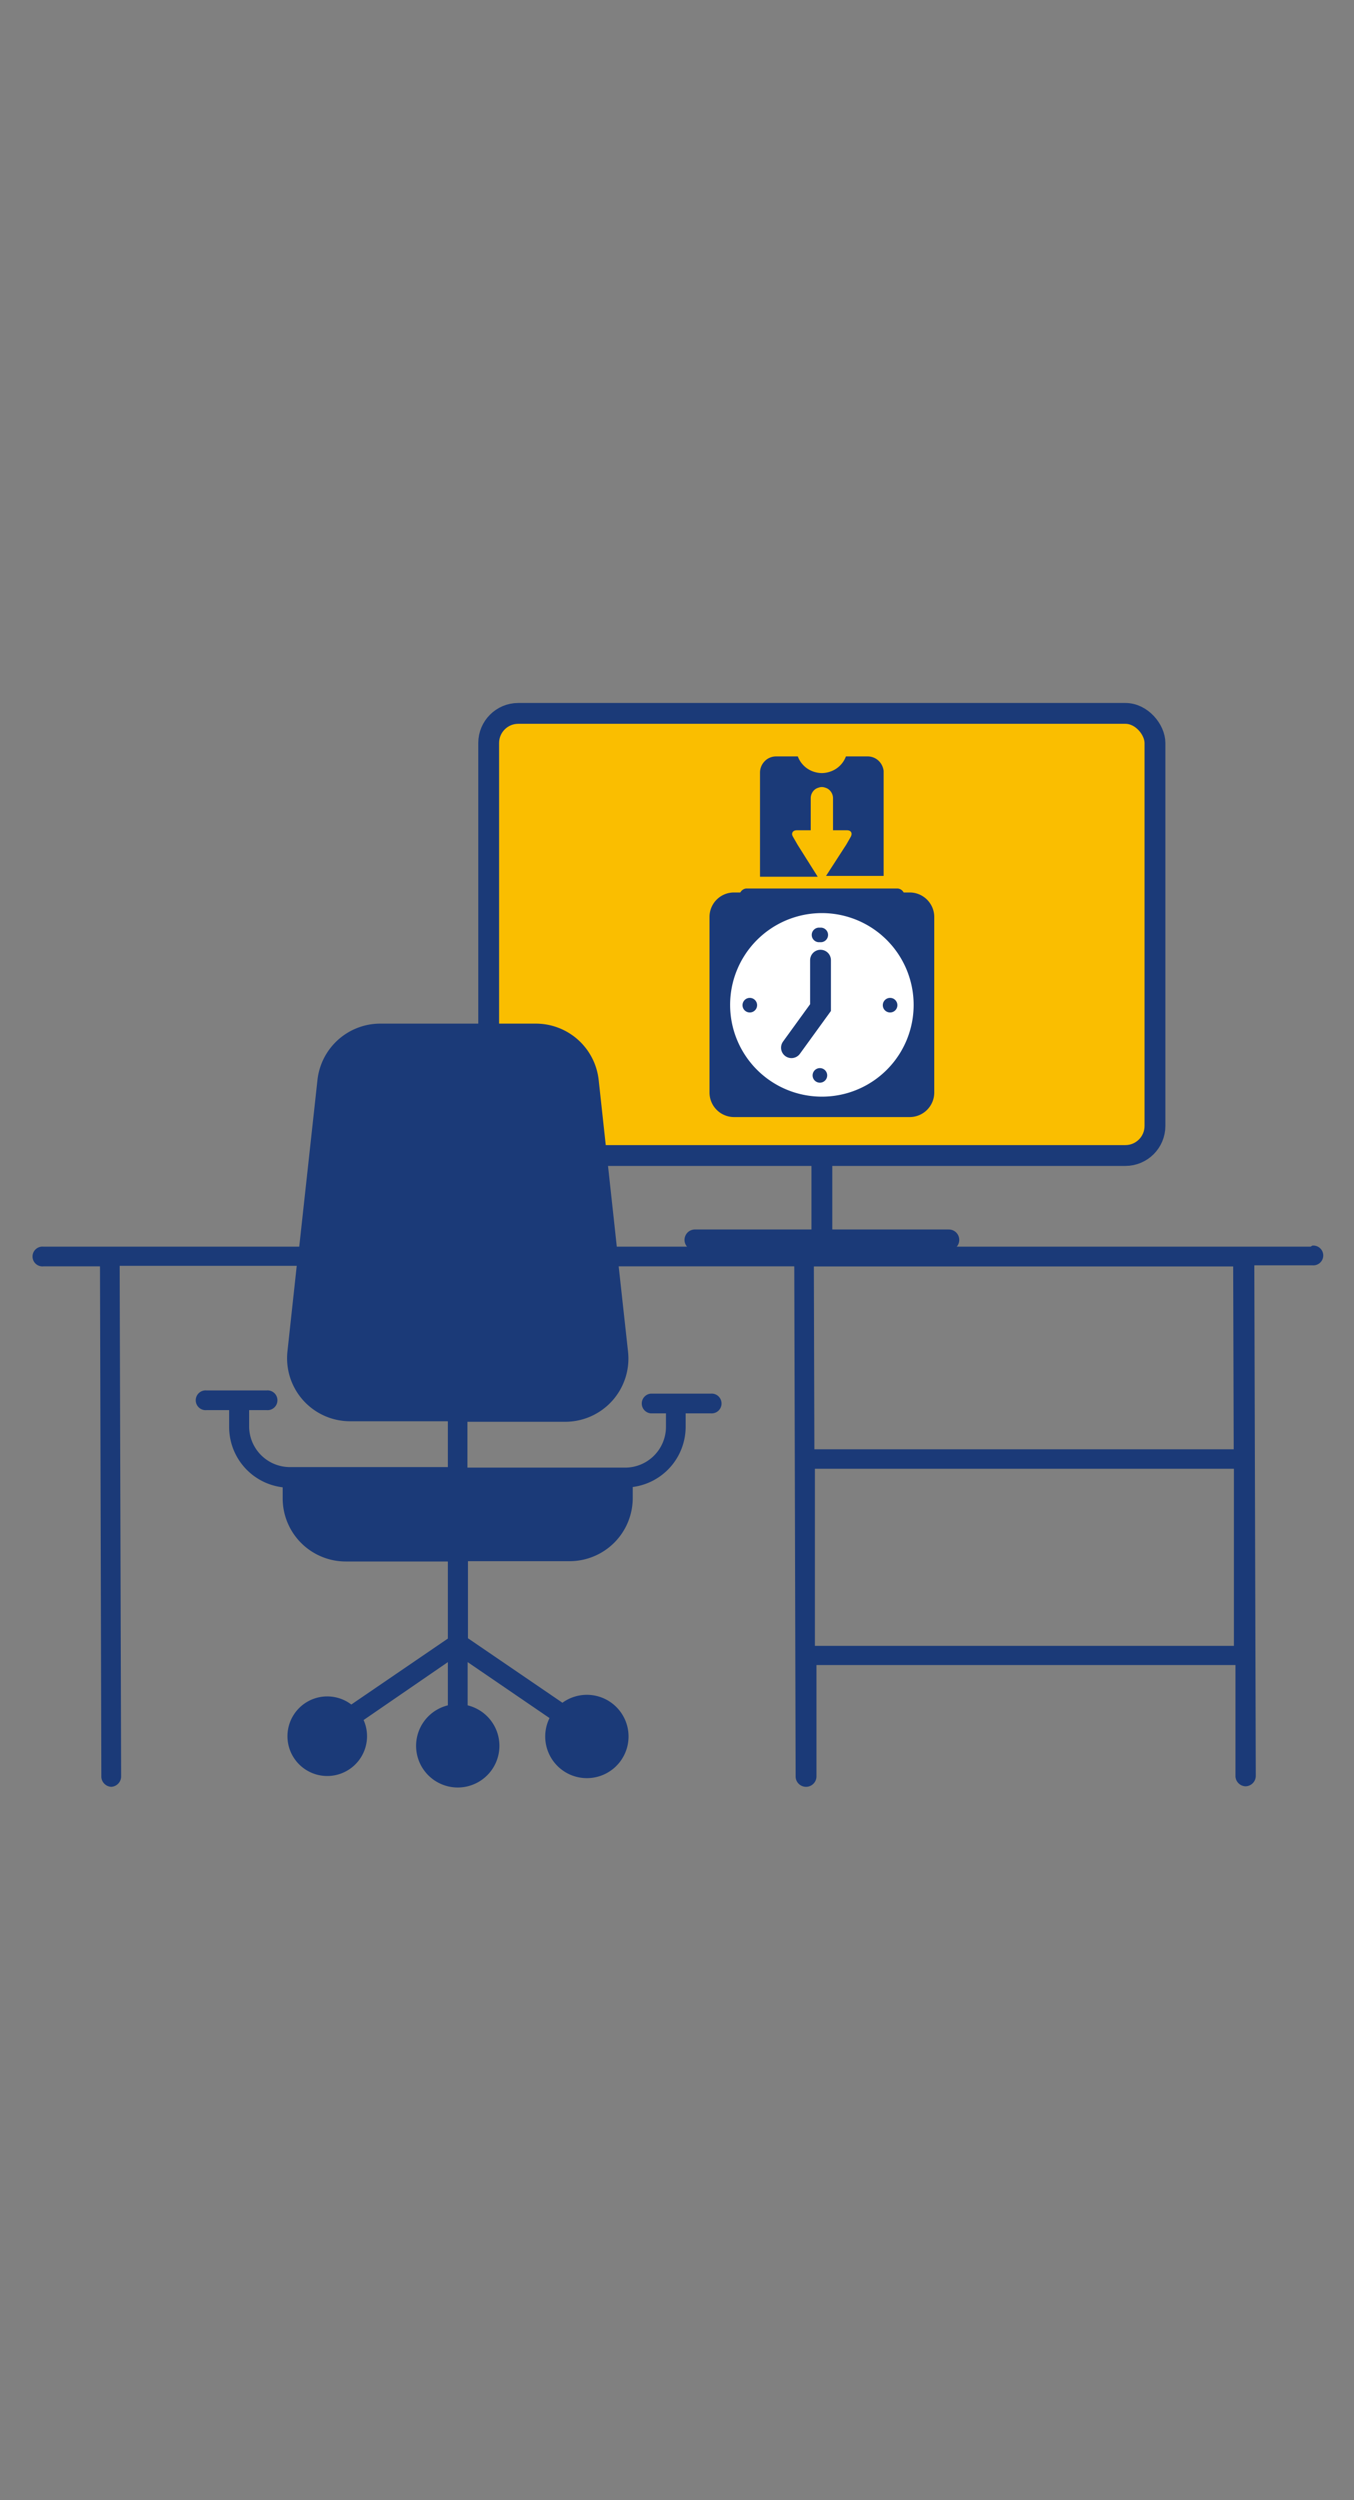 <svg xmlns="http://www.w3.org/2000/svg" width="130" height="240" viewBox="0 0 130 240"><rect x="0" y="0" width="130" height="240" fill="#808080" stroke="none"/><defs><style>.cls-1,.cls-5{fill:none;}.cls-2,.cls-6{fill:#fabe00;}.cls-2,.cls-5,.cls-6{stroke:#1b3a78;stroke-miterlimit:10;stroke-width:2px;}.cls-3{fill:#fff;}.cls-4{fill:#1b3a78;}.cls-5,.cls-6{stroke-linecap:round;}</style></defs><g id="レイヤー_2" data-name="レイヤー 2"><g id="イラスト修正"><path class="cls-1" d="M41.33,134.42a1.18,1.18,0,0,1-1.18-1.18V103.38a1.18,1.18,0,0,1,1.18-1.19H88.67a1.18,1.18,0,0,1,1.18,1.19v29.86a1.18,1.18,0,0,1-1.18,1.18H80.51l-.39-3.53.95,9h0l-.37-3.38h7.94a3.22,3.22,0,0,0,3.21-3.22V103.38a3.22,3.22,0,0,0-3.21-3.22H41.33a3.22,3.22,0,0,0-3.21,3.22v29.86a3.22,3.22,0,0,0,3.21,3.22H49.2l.2-2Z"/><path class="cls-1" d="M86.56,110.7a.36.36,0,0,1,0-.11H43.38a.36.36,0,0,1,0,.11l.05,18.71H86.62Z"/><path class="cls-1" d="M82.56,109.61,57,109.5l-9.58,6.16,4.51,13-.18,1.84h.09l1-8.89a6.52,6.52,0,0,1,6.48-5.81H75.43a6.52,6.52,0,0,1,6.48,5.81h0l.58,5.36,0-.41Z"/><polygon class="cls-1" points="43.39 110.89 43.44 129.1 86.61 129.1 86.56 110.89 43.39 110.89"/><rect class="cls-2" x="46.92" y="68.48" width="63.97" height="42.44" rx="2.84"/><rect class="cls-3" x="69.79" y="86.98" width="18.38" height="18.84"/><path class="cls-4" d="M87.34,85.67H70.47A2.35,2.35,0,0,0,68.12,88v16.87a2.36,2.36,0,0,0,2.35,2.36H87.34a2.36,2.36,0,0,0,2.36-2.36V88A2.36,2.36,0,0,0,87.34,85.67Zm-8.43,19.6a8.81,8.81,0,1,1,8.81-8.81A8.8,8.8,0,0,1,78.91,105.27Z"/><path class="cls-4" d="M84.76,96.49a.7.7,0,1,0,.7-.7A.7.7,0,0,0,84.76,96.49Z"/><path class="cls-4" d="M78.72,90.44a.7.7,0,1,0,0-1.39.7.7,0,1,0,0,1.39Z"/><path class="cls-4" d="M72,95.79a.7.7,0,1,0,.69.7A.7.7,0,0,0,72,95.79Z"/><path class="cls-4" d="M78.72,102.53a.7.7,0,1,0,.7.7A.7.7,0,0,0,78.72,102.53Z"/><path class="cls-4" d="M86.19,85.29H71.63A.72.72,0,0,0,71,86H86.84A.71.71,0,0,0,86.19,85.29Z"/><path class="cls-4" d="M76.57,81.08l-.43-.75a.72.72,0,0,1-.09-.24c0-.23.15-.39.45-.39h1.34V76.62a1.08,1.08,0,0,1,.43-.86,1,1,0,0,1,.32-.15.87.87,0,0,1,.32-.06.91.91,0,0,1,.32.06.89.89,0,0,1,.31.15,1.07,1.07,0,0,1,.44.86V79.7h1.34c.3,0,.46.16.44.39a.67.67,0,0,1-.08.24l-.43.75-1.94,3h5.53V74a1.63,1.63,0,0,0-.45-.94,1.51,1.51,0,0,0-.49-.33,1.5,1.5,0,0,0-.6-.12H81.22a2.44,2.44,0,0,1-1.64,1.5,2.47,2.47,0,0,1-.67.1,2.54,2.54,0,0,1-.68-.1,2.44,2.44,0,0,1-1.63-1.5H74.52a1.5,1.5,0,0,0-.6.12,1.41,1.41,0,0,0-.49.33,1.56,1.56,0,0,0-.46,1.1v10h5.54Z"/><polyline class="cls-5" points="78.78 92.17 78.78 96.72 75.99 100.57"/><line class="cls-2" x1="78.91" y1="110.79" x2="78.91" y2="119.02"/><line class="cls-6" x1="66.72" y1="119.02" x2="91.1" y2="119.02"/><path class="cls-4" d="M125.83,119.67H59.22l-1.74-16h0a6.07,6.07,0,0,0-6-5.41h-15a6.07,6.07,0,0,0-6,5.41l-1.75,16H4.17a.95.95,0,1,0,0,1.89H9.6a.41.41,0,0,0,0,.11l.13,48.91a1,1,0,0,0,.95.94h0a1,1,0,0,0,.95-1l-.14-48.91s0-.06,0-.1h17l-.89,8.2a6.05,6.05,0,0,0,6,6.72H43v4.4H27.84A3.92,3.92,0,0,1,23.92,137v-1.64h1.67a.95.95,0,1,0,0-1.89H19.84a.95.95,0,1,0,0,1.89H22V137a5.83,5.83,0,0,0,5.14,5.77v1.06a6.06,6.06,0,0,0,6.06,6.06H43v7.4l-9.27,6.33a3.82,3.82,0,1,0,1.18,1.49L43,159.55v4.15a4,4,0,1,0,1.9,0v-4.15l7.86,5.37A4,4,0,1,0,54,163.45l-9.07-6.19v-7.4h9.76a6.06,6.06,0,0,0,6.06-6.06v-1.06A5.83,5.83,0,0,0,65.83,137v-1.33h2.4a.95.95,0,1,0,0-1.89H62.47a.95.95,0,0,0,0,1.89h1.47V137A3.92,3.92,0,0,1,60,140.88H44.88v-4.4H54.3a6.07,6.07,0,0,0,6-6.72l-.9-8.2H76.26a.41.41,0,0,0,0,.11l.13,48.91a1,1,0,0,0,1,.94h0a1,1,0,0,0,1-1l0-10.69h40.23l0,10.7a1,1,0,0,0,.95.94h0a1,1,0,0,0,1-1l-.14-48.91a.38.38,0,0,0,0-.1h5.57a.95.95,0,1,0,0-1.89Zm-47.69,2a.38.38,0,0,0,0-.1h40.26s0,.07,0,.11l.05,17.44H78.19Zm.1,36.32,0-17h40.23l0,17Z"/><rect class="cls-1" width="130" height="240"/></g></g></svg>